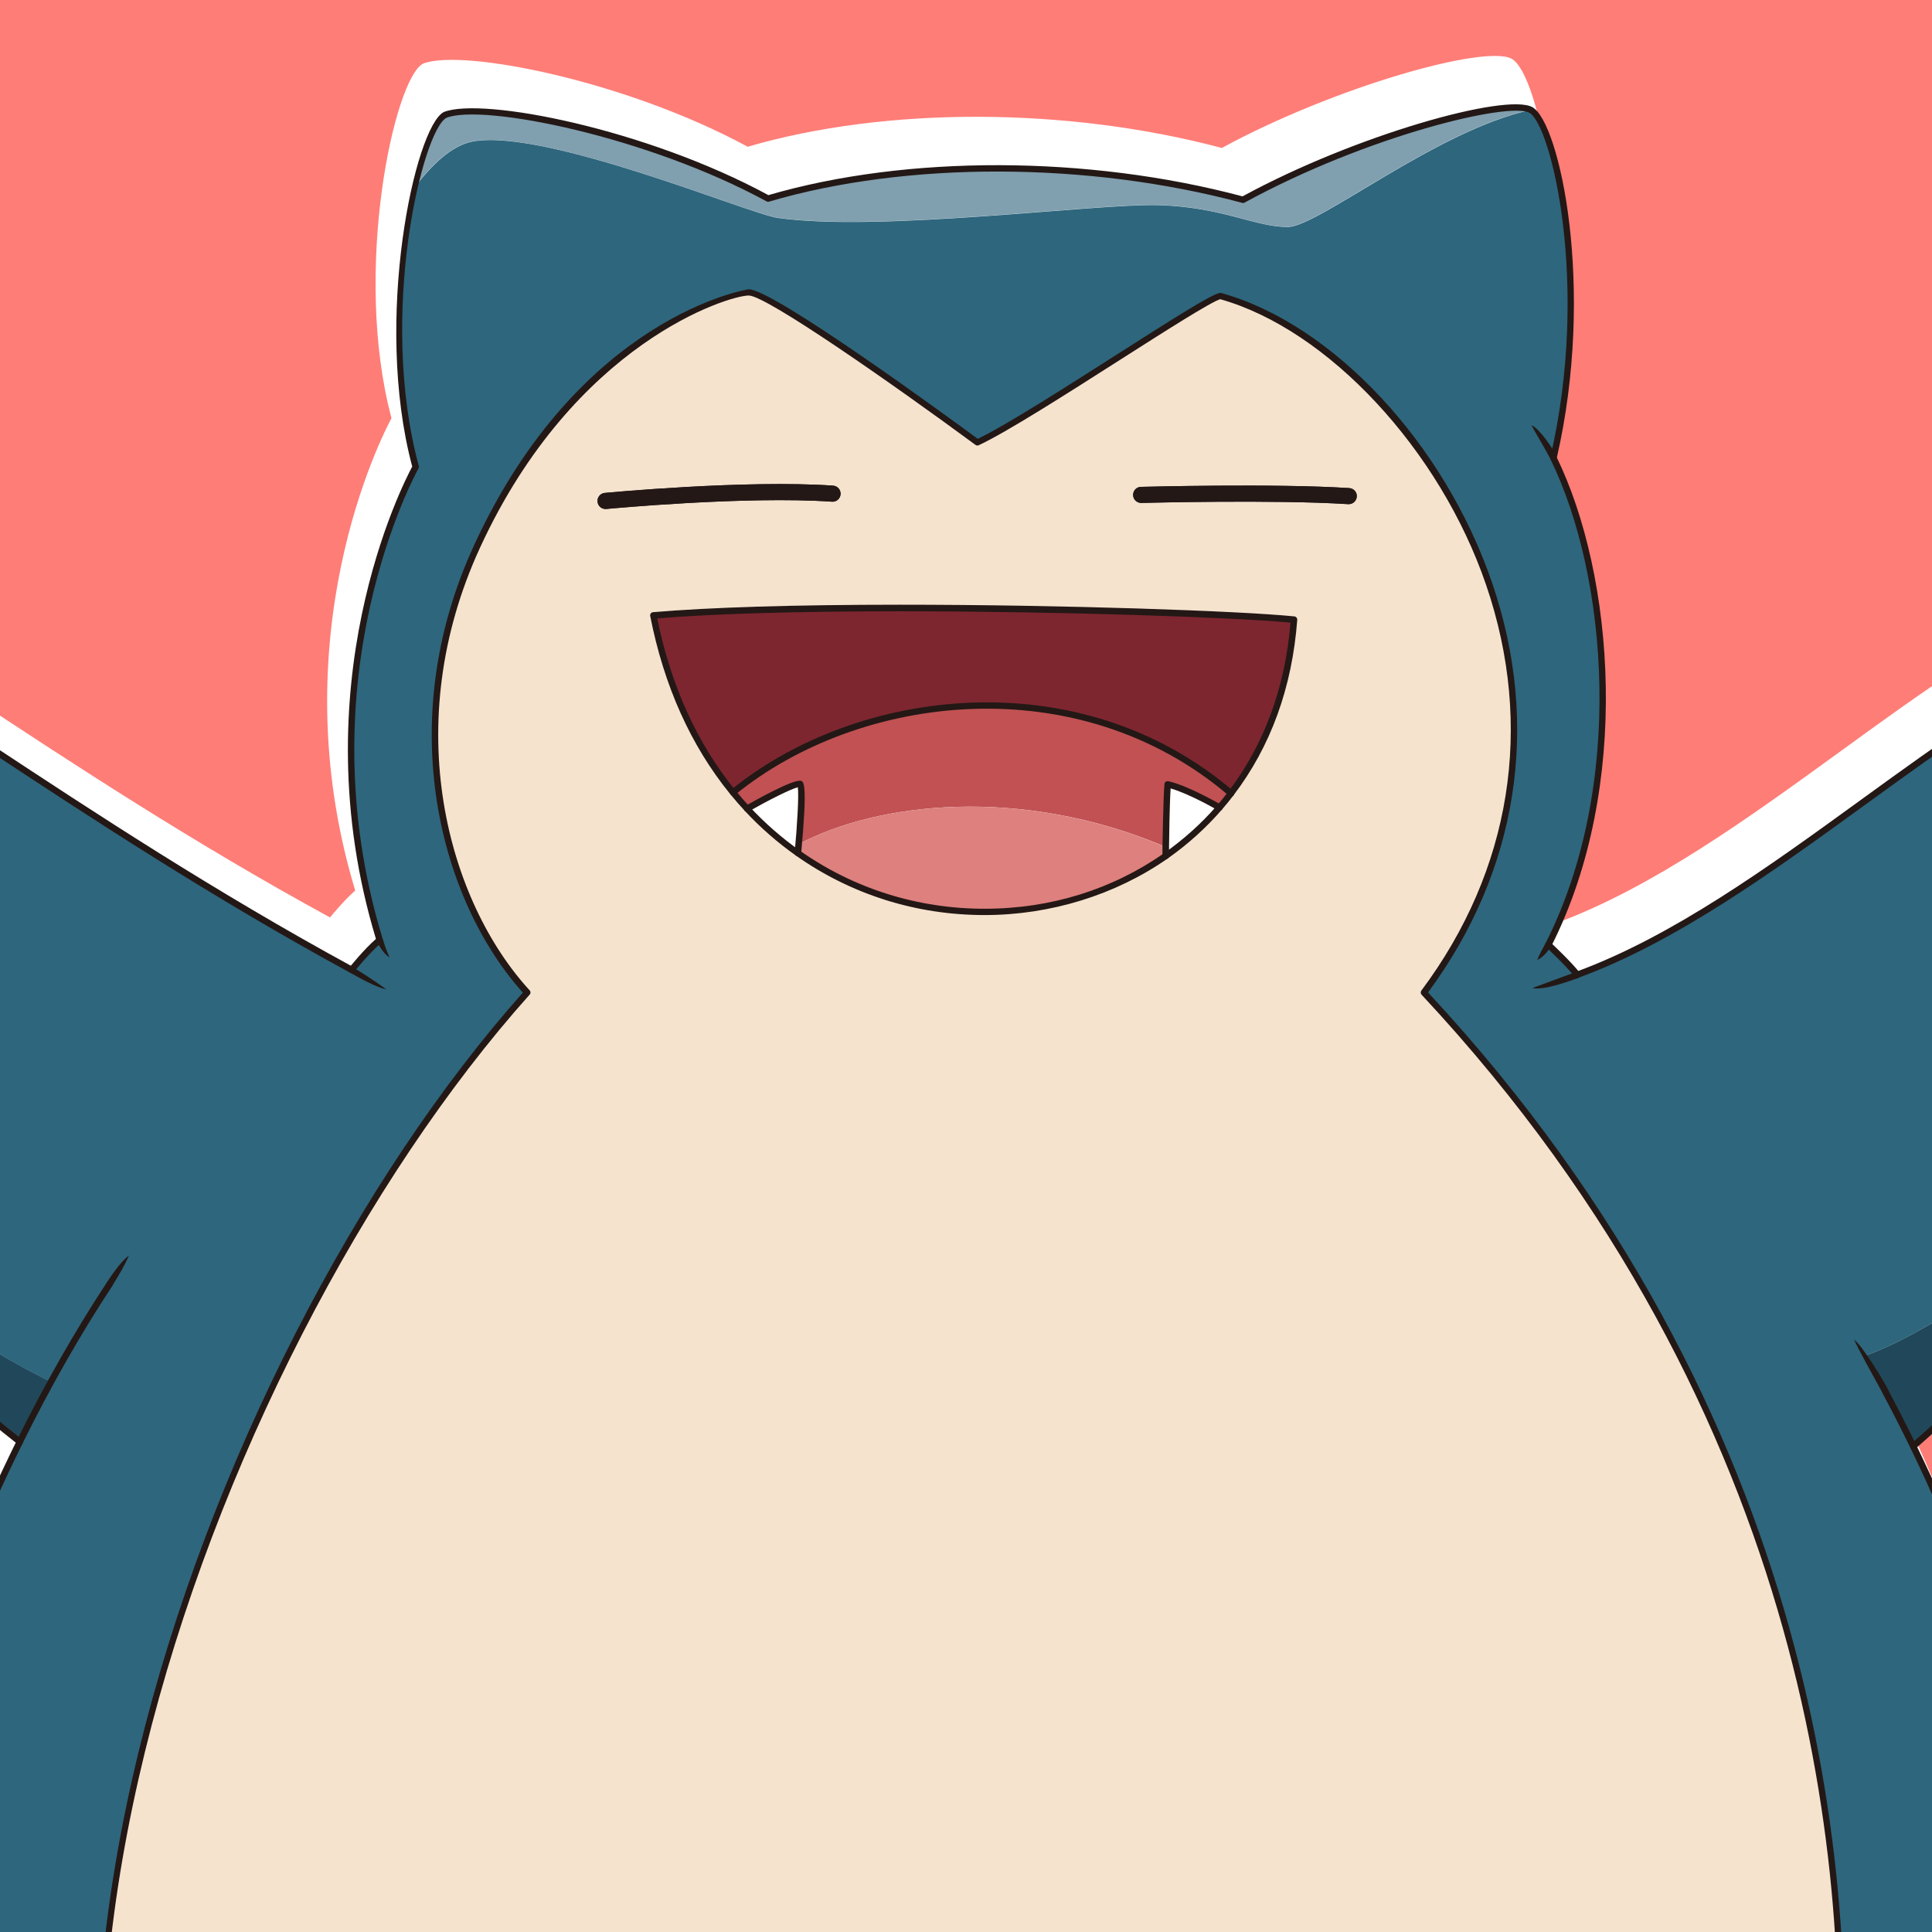 <?xml version="1.0" encoding="UTF-8"?>
<svg id="_レイヤー_2" data-name="レイヤー 2" xmlns="http://www.w3.org/2000/svg" xmlns:xlink="http://www.w3.org/1999/xlink" viewBox="0 0 220 220">
  <defs>
    <style>
      .cls-1 {
        fill: none;
      }

      .cls-2 {
        fill: #de807e;
      }

      .cls-3 {
        fill: #7e2630;
      }

      .cls-4 {
        fill: #2e667d;
      }

      .cls-5 {
        fill: #231815;
      }

      .cls-6 {
        fill: #c15153;
      }

      .cls-7 {
        fill: #fff;
      }

      .cls-8 {
        fill: #20485a;
      }

      .cls-9 {
        fill: #809faf;
      }

      .cls-10 {
        fill: #ff7d77;
      }

      .cls-11 {
        fill: #f5e3ce;
      }

      .cls-12 {
        clip-path: url(#clippath);
      }
    </style>
    <clipPath id="clippath">
      <rect class="cls-1" width="220" height="220"/>
    </clipPath>
  </defs>
  <g id="design">
    <g>
      <rect class="cls-10" width="220" height="220"/>
      <g class="cls-12">
        <g>
          <path class="cls-7" d="M268.47,81.06c-.29-.5-2.51-.87-6.57-1.1-.05-.19-.1-.38-.15-.57,1.59-1.52,4.61-5.37,3.94-6.2-.63-.79-4.52-.18-6.94.29-.15-.19-.32-.38-.48-.57.58-1.45,1.78-6.52.77-7.19-.95-.64-5.04,1.91-6.31,3.13-.29-.14-.58-.27-.88-.4,0-3.51-.22-5.46-.66-5.78-.14-.1-.31-.12-.52-.06-1.08.29-4.67,3.42-5.47,4.56-.82,0-1.66.07-2.53.19-2.93-4.24-3.53-4.12-3.75-4.07-.95.21-3.08,4.76-3.47,6.08-8,3.22-16.67,9.5-25.84,16.16-10.5,7.62-21.36,15.49-32.27,19.54-.8-1-2.4-2.55-2.95-3.07,9.03-18.08,7.03-41.96.52-55.39,4.45-19.37.31-38.24-2.78-39.92-3-1.64-20.15,3.18-33,10.16-17.57-4.68-38.23-4.74-53.99-.14-13.92-7.55-32.55-11.2-36.95-9.47-3.29,1.64-8.08,23.63-3.61,40.38-1.06,1.96-12.86,24.92-4.13,53.79-1.16,1.01-2.41,2.5-2.87,3.06-15.66-8.53-29.59-17.71-40.8-25.1-12.4-8.17-22.22-14.64-28.14-16.09-2.6-5.87-3.21-5.88-3.44-5.88s-.84,0-3.42,5.69c-1.15.25-2.27.65-3.32,1.19-1.35-.58-5.19-1.87-6.21-1.49-.22.08-.32.22-.36.32-.31.71.68,4.25,1.18,5.92-.15.21-.3.42-.44.63-.19,0-.43-.02-.73-.03-3.34-.17-5.24-.12-5.7.6-.54.86,1.55,3.95,3.06,5.98-2.07.66-5.08,1.71-5.37,2.38-.13.28-.45,1.02,4.26,4.98-1.67.67-5.13,2.39-5.13,3.41,0,1.14,5.51,3.36,6.54,3.76,5.32,23.17,32.25,54.26,49.86,68.03-17.56,35.62-25.78,80.47-20.94,114.36,2.66,18.64,10.18,34.28,22.32,46.52-5.97,3.02-18.15,15.6-19.86,25.73-5.09,5.38-8.49,15.72-7.41,17.33.16.2.46.28,1.02.28,3.08,0,13.76-2.52,17.39-4.54.57.31,2.49,1.33,4.65,2.08-1.49,3.92-2.22,7.99-1.89,8.54.07.12.16.27.75.27.92,0,3.07-.35,8.29-1.68,4.69-1.2,9.83-2.7,12.82-3.74,2.42.24,5.9.3,7.24.32-.74,1.69-1.88,4.69-.99,5.66.24.25.69.36,1.39.36,4.49,0,19.08-4.69,21.18-7.15,12.52-2.48,23.2-9.54,27.24-18.02,1.83-3.84,2-7.46.55-10.55,10.01-1.58,42.1-5.82,66.04.22,1.74.44,3.34.83,4.88,1.18-1.58,16.49,19.6,29.9,31.09,32.22,3,1.58,13.66,3.32,18.73,3.32h0c2.49,0,3.03-.4,3.22-.75.24-.45.08-1.37-.43-2.7,1.44-.02,5.49-.14,8.15-.75,4.34,2.01,13.16,3.11,18.62,3.11,2.35,0,4.08-.21,4.55-.64,1.11-1.01-.8-4.31-1.93-6.05,1.18-.39,2.04-.9,2.36-1.11,3.9,1,12.54,1.62,17.13,1.62,3.2,0,3.6-.27,3.76-.37.08-.05.14-.14.16-.23.45-2.25-8.15-13.17-13.04-16.59-3.55-11.63-15.49-20.36-25.71-24.77,8.69-7.96,15.43-18.37,19.52-30.13,7.46-21.49,9.09-45.81,4.86-72.3-3.21-20.13-10.03-41.62-19.19-60.54,21.02-18.35,37.79-45,43-58.13,2.13-5.36,3.31-10.26,3.51-14.58.98-.66,5.28-3.6,6.01-5.07.07-.15.07-.31-.01-.45ZM-16.09,291.73c11.99,15.73,34.91,27.01,54.75,28.34-19.84-1.34-42.76-12.61-54.75-28.34,0,0,0,0,0,0Z"/>
          <g>
            <g>
              <path class="cls-3" d="M74.4,70.08c1.62,8.29,4.84,14.98,9.06,20.16,14.25-11.61,39.42-14.66,56.71.1,3.94-5.18,6.58-11.8,7.17-19.78-9.66-.97-53.38-2.17-72.95-.48Z"/>
              <path class="cls-9" d="M141.55,22.75c-17.01-4.56-37.62-4.98-54.07-.14-13.87-7.56-32.5-11.2-36.75-9.54-1.04.52-2.36,3.59-3.42,8.11,1.85-2.41,4.13-4.67,6.57-5.1,8.3-1.45,31.36,8.24,34.65,8.71,11.62,1.66,36.3-1.65,43.37-1.45,7.26.21,11,2.49,14.73,2.49,3.44,0,17.12-11.11,27.69-13.33-2.69-1.43-19.37,2.92-32.77,10.24Z"/>
              <path class="cls-8" d="M2.25,164.17c1.15-2.32,2.34-4.6,3.56-6.83-14.26-6.95-28.84-19.71-39.25-31.93,10.88,15.83,25.37,30.74,35.69,38.76Z"/>
              <path class="cls-8" d="M248.05,129.78c-10.83,9.16-26.39,21.35-35.64,24.58,1.81,3.15,3.64,6.6,5.46,10.33,12.05-10.47,22.45-23.37,30.18-34.91Z"/>
              <path class="cls-11" d="M162.14,113.03c25.22-33.76-1.22-73.22-23.19-79.32-2.03.41-21.56,13.83-27.66,16.68,0,0-23.19-17.08-26.03-17.08-1.5,0-19.63,4.43-30.92,28.88-9.76,21.15-2.99,41.39,5.69,50.85C22.2,155.34-8.41,243.81,27.08,287.54c22.14,27.27,61.53,17.9,77.09,17.9,10.68,0,30.27,4.03,48.2,2.85,33.86-2.24,54.51-29.29,56.95-66.71,2.44-37.42-7.73-86.24-47.19-128.54ZM68.95,57.96c-.47,0-.86-.35-.91-.83-.05-.5.32-.95.82-1,.16-.02,16.1-1.52,26.01-.83.5.04.88.47.85.98-.04.5-.46.89-.98.85-9.77-.68-25.55.81-25.71.83-.03,0-.06,0-.09,0ZM140.18,90.34c-.42.56-.86,1.1-1.32,1.62-1.83,2.11-3.89,3.95-6.13,5.51-12.05,8.41-29.12,8.67-41.88-.34-2.05-1.45-3.99-3.13-5.78-5.06-.55-.59-1.08-1.21-1.6-1.84-4.22-5.18-7.44-11.87-9.06-20.16,19.57-1.69,63.29-.48,72.95.48-.6,7.98-3.23,14.6-7.17,19.78ZM153.59,57.41s-.04,0-.06,0c-8.43-.54-23.41-.14-23.56-.14-.5.01-.93-.38-.94-.89-.01-.51.38-.93.89-.94.15,0,15.22-.41,23.73.14.5.03.89.47.85.97-.03.48-.43.86-.91.86Z"/>
              <path class="cls-5" d="M68.95,57.96c-.47,0-.86-.35-.91-.83-.05-.5.32-.95.82-1,.16-.02,16.1-1.52,26.01-.83.5.04.88.47.85.98-.04.5-.46.89-.98.85-9.77-.68-25.55.81-25.71.83-.03,0-.06,0-.09,0h0Z"/>
              <path class="cls-5" d="M153.59,57.41s-.04,0-.06,0c-8.43-.54-23.41-.14-23.56-.14-.5.01-.93-.38-.94-.89-.01-.51.38-.93.89-.94.15,0,15.22-.41,23.73.14.5.03.89.47.85.97-.03.48-.43.86-.91.86h0Z"/>
              <path class="cls-6" d="M83.47,90.23c.52.64,1.06,1.25,1.6,1.84,0,0,5.17-2.95,6-2.81.38.06.03,4.79-.14,6.88,8.92-4.77,25.29-6.71,41.81.3.02-1.88-.17-5.84-.05-7.19,2.3.53,6.16,2.69,6.16,2.69.45-.52.89-1.06,1.32-1.62-17.29-14.76-42.46-11.72-56.71-.1Z"/>
              <path class="cls-7" d="M91.07,89.27c-.83-.14-6,2.81-6,2.81,1.79,1.93,3.73,3.61,5.78,5.06,0,0,.04-.38.09-.98.17-2.1.52-6.82.14-6.88Z"/>
              <path class="cls-7" d="M132.75,96.46c0,.62-.01,1.02-.01,1.02,2.24-1.56,4.3-3.4,6.13-5.51,0,0-3.86-2.17-6.16-2.69-.12,1.35.07,5.31.05,7.19Z"/>
              <path class="cls-2" d="M90.93,96.15c-.05.6-.09.98-.09.98,12.77,9.01,29.83,8.75,41.88.34,0,0,0-.4.01-1.02-16.53-7.02-32.89-5.08-41.81-.3Z"/>
              <path class="cls-4" d="M263.98,85.81c-.08-.35-.17-.7-.27-1.04-.58-2.02-1.49-3.83-2.73-5.4-.24-.31-.5-.61-.77-.9-1.35-1.46-3.02-2.7-5.02-3.68-.43-.21-.87-.41-1.33-.6-1.94-.8-3.97-1.16-6.08-1.16-.96,0-1.93.08-2.91.22-2.18.32-4.43.97-6.74,1.89-17.18,6.83-37.88,28.3-58.53,35.87-.84-1.13-3.28-3.42-3.28-3.42,9.25-18.26,6.95-42.39.59-55.43,4.59-19.81.08-38.2-2.57-39.64,0,0,0,0-.01,0-10.57,2.22-24.25,13.33-27.69,13.33-3.73,0-7.47-2.28-14.73-2.49-7.06-.2-31.75,3.11-43.37,1.45-3.29-.47-26.35-10.17-34.65-8.71-2.44.43-4.72,2.69-6.57,5.1-1.91,8.11-2.96,20.89.04,31.99,0,0-13.39,23.52-4.11,53.87-1.45,1.21-3.2,3.41-3.2,3.41C6.72,92.33-18.15,71.66-29.26,69.1c-2.34-.54-4.45-.56-6.34-.19-1.29.26-2.48.7-3.57,1.28-1.99,1.07-3.65,2.63-4.99,4.42-.23.31-.45.62-.66.94-1.34,2.01-2.31,4.24-2.95,6.37-1.26,4.17-1.15,8.95,0,14.07,2.07,9.19,7.48,19.5,14.32,29.44,10.41,12.21,24.99,24.98,39.25,31.93-1.22,2.23-2.41,4.51-3.56,6.83-17.16,34.67-26.06,79.18-21.03,114.42.9,6.28,2.33,12.13,4.26,17.58,11.75,16.28,35.26,28.03,55.54,29.4,27.15,1.83,52.17-6.71,73.53-6.1,21.36.61,46.37,7.93,65.59,7.93,16.68,0,40.01-11.26,52.67-31.38,15.67-47.14.59-99.4-14.93-131.34-1.81-3.73-3.65-7.18-5.46-10.33,9.24-3.23,24.81-15.42,35.64-24.58,6.24-9.31,10.73-17.73,12.93-23.26,2.14-5.39,3.32-10.31,3.49-14.65.09-2.18-.08-4.2-.5-6.07ZM209.32,241.57c-2.44,37.42-23.08,64.48-56.95,66.71-17.93,1.18-37.52-2.85-48.2-2.85-15.56,0-54.95,9.38-77.09-17.9-35.49-43.73-4.88-132.2,32.95-174.51-8.69-9.46-15.46-29.7-5.69-50.85,11.29-24.45,29.42-28.88,30.92-28.88,2.85,0,26.03,17.08,26.03,17.08,6.1-2.85,25.63-16.27,27.66-16.68,21.97,6.1,48.41,45.56,23.19,79.32,39.46,42.31,49.63,91.12,47.19,128.54Z"/>
            </g>
            <g>
              <path class="cls-5" d="M112.11,104.2c-7.77,0-15.2-2.34-21.47-6.77-2.1-1.48-4.07-3.2-5.84-5.11-.56-.6-1.1-1.23-1.62-1.86-4.51-5.53-7.58-12.36-9.14-20.32-.02-.1,0-.21.07-.29.06-.08.16-.14.26-.14,6.41-.55,16.13-.85,28.11-.85,18.62,0,38.61.7,44.91,1.33.2.02.34.19.33.39-.58,7.69-3.01,14.41-7.25,19.97-.42.56-.87,1.11-1.33,1.64-1.82,2.1-3.9,3.97-6.19,5.58-5.94,4.14-13.34,6.43-20.83,6.43h0ZM74.84,70.41c1.56,7.67,4.55,14.26,8.91,19.6.51.62,1.04,1.24,1.59,1.83,1.74,1.87,3.66,3.56,5.72,5.01,6.15,4.34,13.43,6.63,21.05,6.63s14.59-2.24,20.41-6.3c2.24-1.57,4.28-3.4,6.06-5.45.45-.52.89-1.06,1.3-1.6,4.08-5.36,6.46-11.83,7.07-19.23-6.65-.62-26.21-1.29-44.48-1.29-11.7,0-21.25.28-27.64.81h0Z"/>
              <path class="cls-5" d="M40.04,110.81c-.08,0-.16-.03-.23-.08-.16-.13-.18-.36-.06-.51.07-.09,1.65-2.07,3.06-3.3-8.73-28.87,3.08-51.83,4.13-53.79-4.47-16.75.32-38.73,3.61-40.38,4.4-1.72,23.03,1.93,36.95,9.47,15.76-4.6,36.41-4.54,53.99.14,12.84-6.99,30-11.8,33-10.16,3.1,1.69,7.25,20.64,2.76,40.05-.05.2-.24.32-.44.27-.2-.05-.32-.24-.27-.44,4.57-19.7.07-37.9-2.39-39.24-2.32-1.26-18.43,2.59-32.43,10.23-.08.05-.18.06-.27.03-17.53-4.7-38.18-4.76-53.88-.14-.09.03-.19.02-.28-.03-13.53-7.37-32.28-11.15-36.44-9.52-2.72,1.36-7.84,22.37-3.16,39.66.03.09.01.19-.04.28-.13.23-13.2,23.74-4.07,53.58.04.14,0,.29-.12.39-1.4,1.17-3.13,3.33-3.15,3.36-.07.09-.18.14-.29.14h0Z"/>
              <path class="cls-5" d="M43.59,106.93c.28.95.48,1.47.77,2.07-.43-.14-1.26-1.24-1.54-2.09l.77.02Z"/>
              <path class="cls-5" d="M90.85,97.5s-.02,0-.03,0c-.2-.02-.35-.2-.33-.4.29-3.12.49-6.58.36-7.45-.79.18-3.4,1.5-5.59,2.75-.18.1-.4.04-.5-.14-.1-.18-.04-.4.14-.5,1.24-.71,5.37-3,6.25-2.85.37.06.83.14.08,8.26-.02.19-.18.33-.36.33h0Z"/>
              <path class="cls-5" d="M140.18,90.7c-.08,0-.17-.03-.24-.09-17.23-14.71-42.13-11.6-56.24-.1-.16.13-.39.1-.51-.05-.13-.16-.1-.39.05-.51,14.34-11.69,39.65-14.85,57.18.11.15.13.17.36.04.52-.07.08-.18.13-.28.13h0Z"/>
              <path class="cls-5" d="M68.95,57.96c-.47,0-.86-.35-.91-.83-.05-.5.32-.95.82-1,.16-.02,16.1-1.52,26.01-.83.5.04.88.47.85.98-.04.5-.46.89-.98.85-9.77-.68-25.55.81-25.71.83-.03,0-.06,0-.09,0h0Z"/>
              <path class="cls-5" d="M153.59,57.41s-.04,0-.06,0c-8.43-.54-23.41-.14-23.56-.14-.5.01-.93-.38-.94-.89-.01-.51.38-.93.89-.94.15,0,15.22-.41,23.73.14.5.03.89.47.85.97-.03.48-.43.86-.91.86h0Z"/>
              <path class="cls-5" d="M2.25,164.54c-.08,0-.16-.03-.22-.08-17.66-13.71-44.91-45.11-50.14-68.4-1.22-5.42-1.22-10.21,0-14.25.71-2.34,1.74-4.58,3-6.47.22-.32.44-.64.67-.95,1.48-1.97,3.2-3.49,5.11-4.52,1.15-.62,2.39-1.06,3.67-1.32,2.02-.4,4.21-.34,6.49.19,5.91,1.36,15.8,7.88,28.33,16.14,11.27,7.43,25.3,16.67,41.07,25.24.18.1.24.32.15.5-.1.18-.32.24-.5.15-15.79-8.58-29.84-17.84-41.12-25.27-12.46-8.21-22.31-14.7-28.09-16.03-2.18-.5-4.26-.56-6.18-.18-1.21.24-2.37.66-3.46,1.24-1.82.98-3.46,2.43-4.87,4.31-.22.3-.44.61-.65.92-1.21,1.83-2.22,4-2.91,6.27-1.18,3.92-1.18,8.59.01,13.88,5.2,23.13,32.31,54.34,49.88,67.99.16.12.19.35.06.51-.07.09-.18.14-.29.14h0Z"/>
              <path class="cls-5" d="M217.87,165.06c-.1,0-.2-.04-.28-.13-.13-.15-.12-.38.04-.52,21.02-18.27,37.81-44.93,43.01-58.03,2.13-5.36,3.3-10.25,3.47-14.53.09-2.14-.08-4.15-.49-5.97-.08-.34-.17-.68-.26-1.02-.57-1.98-1.47-3.76-2.66-5.28-.23-.3-.49-.6-.75-.88-1.33-1.44-2.98-2.65-4.91-3.6-.42-.21-.86-.4-1.31-.59-1.83-.75-3.82-1.13-5.92-1.13-.93,0-1.89.07-2.87.22-2.08.3-4.26.92-6.66,1.87-7.96,3.16-16.65,9.47-25.85,16.14-10.62,7.7-21.61,15.67-32.69,19.73-.19.07-.4-.03-.47-.22-.07-.19.03-.4.22-.47,10.99-4.03,21.93-11.96,32.51-19.64,9.24-6.7,17.97-13.03,26.01-16.23,2.45-.98,4.69-1.6,6.82-1.92,1.01-.15,2.01-.22,2.97-.22h.01c2.19,0,4.28.4,6.2,1.19.46.19.92.39,1.35.61,2.02.99,3.74,2.26,5.13,3.76.28.3.54.61.79.93,1.25,1.6,2.19,3.46,2.79,5.53.1.35.19.7.27,1.06.43,1.88.6,3.95.51,6.16-.18,4.36-1.36,9.33-3.52,14.77-5.23,13.16-22.1,39.96-43.21,58.31-.07.06-.15.09-.24.09h0Z"/>
              <path class="cls-5" d="M176.32,107.95c-.06,0-.11-.01-.17-.04-.18-.09-.25-.31-.16-.49,9.09-17.95,7.08-41.79.58-55.1-.09-.18-.01-.4.17-.49.18-.09.4-.01.49.17,6.58,13.47,8.61,37.59-.59,55.76-.06.13-.19.2-.33.2h0Z"/>
              <path class="cls-5" d="M170.92,344.74c-6.94,0-14.74-1.06-24.13-3.22-1.64-.37-3.33-.78-5.18-1.25-24.32-6.14-57.06-1.66-66.51-.15-1.15.18-2.47.43-4,.72-14.22,2.69-43.82,8.28-67.55-15.32-12.36-12.29-19.99-28.06-22.68-46.89-4.85-33.98,3.41-78.97,21.06-114.63,3.17-6.41,6.61-12.45,10.22-17.94.11-.17.34-.22.51-.1.17.11.22.34.1.51-3.6,5.47-7.02,11.48-10.18,17.87-17.59,35.53-25.83,80.36-21,114.2,2.67,18.66,10.23,34.3,22.47,46.47,23.46,23.32,52.8,17.78,66.9,15.12,1.54-.29,2.86-.54,4.02-.73,9.49-1.52,42.36-6.01,66.81.16,1.85.47,3.54.87,5.17,1.25,16.49,3.78,28.02,4.18,38.58,1.35,9.98-2.68,18.96-7.58,26.7-14.56,8.8-7.93,15.62-18.38,19.72-30.21,19.32-55.69-6.15-115.52-14.42-132.54-1.01-2.08-2.05-4.12-3.1-6.08-.1-.18-.03-.4.15-.5.18-.1.4-.03.5.15,1.05,1.97,2.1,4.02,3.11,6.1,9.22,18.99,16.08,40.58,19.31,60.79,4.23,26.49,2.59,50.82-4.86,72.3-4.15,11.95-11.04,22.5-19.92,30.51-7.83,7.06-16.91,12.01-27,14.72-4.64,1.25-9.47,1.88-14.8,1.88h0Z"/>
              <path class="cls-5" d="M179.6,111.38c-.11,0-.22-.05-.29-.15-.81-1.09-3.21-3.35-3.24-3.37-.15-.14-.15-.37-.02-.52.14-.15.37-.16.52-.02.1.09,2.48,2.33,3.33,3.47.12.16.09.39-.08.51-.07.05-.14.07-.22.07h0Z"/>
              <path class="cls-5" d="M145.42,308.87c-9,0-17.99-.98-25.92-1.84-6.07-.66-11.32-1.23-15.34-1.23-2.69,0-6.09.28-10.02.61-5.39.45-11.49.95-18.08.95-22.45,0-38.57-6.41-49.26-19.59-35.8-44.11-4.56-132.81,32.74-174.74-9.3-10.34-14.95-30.6-5.53-51,12-26.01,31.07-29.09,31.25-29.09,2.82,0,22.99,14.75,26.08,17.03,3.23-1.55,9.91-5.82,15.82-9.59,6.62-4.23,10.73-6.82,11.72-7.02.06-.01.12,0,.17,0,12.74,3.54,25.44,17.13,30.87,33.04,5.53,16.2,2.94,32.74-7.31,46.61,45.09,48.49,48.85,101.37,47.08,128.59-2.56,39.19-24.51,64.89-57.29,67.05-2.2.14-4.54.22-6.97.22h0ZM104.17,305.07c4.06,0,9.32.57,15.42,1.23,7.91.86,16.88,1.83,25.84,1.83,2.42,0,4.75-.07,6.93-.22,32.39-2.14,54.08-27.57,56.61-66.37,1.77-27.15-1.99-79.92-47.09-128.27-.12-.13-.13-.33-.03-.47,10.25-13.72,12.87-30.12,7.38-46.18-5.26-15.41-17.99-29.08-30.28-32.55-1.1.33-6.33,3.67-11.4,6.9-6.05,3.86-12.91,8.24-16.1,9.73-.12.06-.26.04-.37-.04-9.28-6.84-23.82-17.01-25.82-17.01-2.28,0-19.82,5.34-30.58,28.67-9.35,20.26-3.64,40.35,5.63,50.45.13.14.13.35,0,.49C23.08,154.91-8.27,243.41,27.37,287.31c10.55,13,26.48,19.32,48.7,19.32,6.57,0,12.65-.5,18.02-.95,3.95-.33,7.36-.61,10.08-.61h0Z"/>
              <path class="cls-5" d="M12.14,146.07c.74-1.13,1.68-2.46,2.54-3.11-.48,1.16-1.2,2.33-1.93,3.51l-.61-.4Z"/>
              <path class="cls-5" d="M214.45,158.77c-1.23-2.24-2.9-5.23-3.32-6.24,1.05.9,3.26,4.5,3.97,5.9l-.65.35Z"/>
              <path class="cls-5" d="M176.58,52.32c-.77-1.47-1.72-3.01-2.2-3.91.92.38,2.44,2.68,2.82,3.41l-.63.5Z"/>
              <path class="cls-5" d="M39.87,110.76c1.05.58,2.77,1.59,4.14,1.92-1.64-1.22-3.24-2.17-3.97-2.63l-.17.71Z"/>
              <path class="cls-5" d="M175.99,107.42c-.36.66-.7,1.27-.95,1.9.76-.36,1.3-1.09,1.62-1.66l-.67-.24Z"/>
              <path class="cls-5" d="M179.48,110.67c-.94.33-3.8,1.42-4.98,1.84,1.35.31,4.48-.9,5.24-1.15l-.25-.69Z"/>
              <path class="cls-5" d="M132.73,97.84h0c-.2,0-.36-.17-.36-.37v-1.02c.02-.57.09-5.57.23-7.17,0-.11.06-.2.15-.26.09-.06.19-.08.3-.06,2.32.53,5.85,2.6,6,2.68.17.1.23.33.13.5-.1.17-.32.23-.5.13-.03-.02-3.16-1.85-5.38-2.49-.12,1.9-.18,6.16-.18,6.68v1.02c-.02.2-.18.36-.38.36Z"/>
            </g>
          </g>
        </g>
      </g>
    </g>
  </g>
</svg>